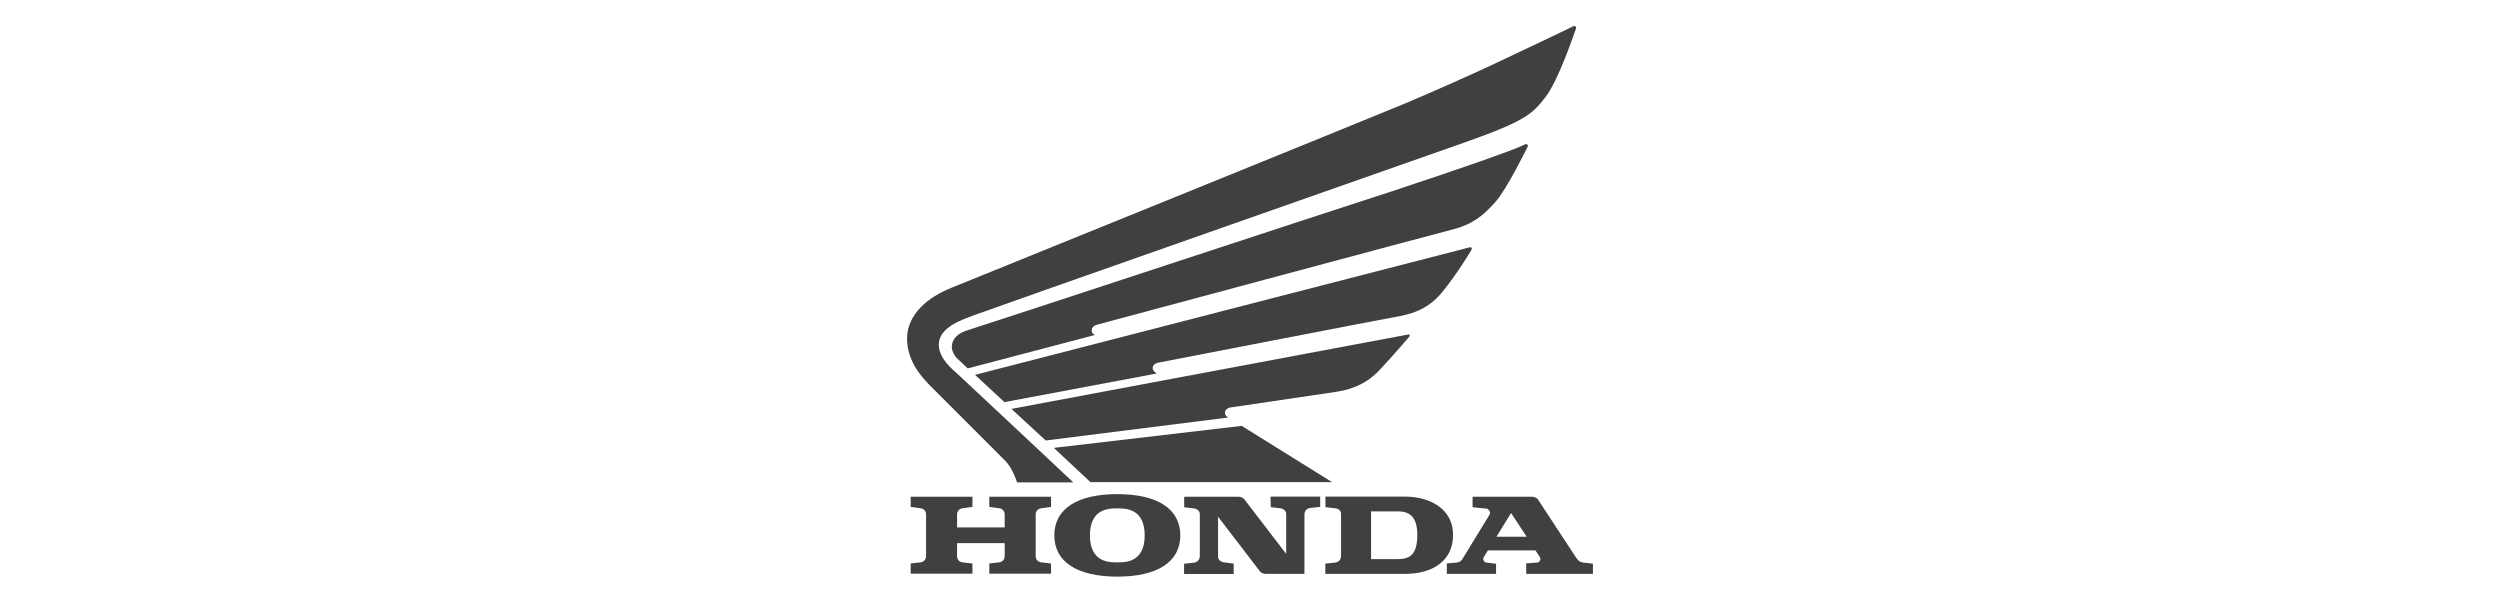 <svg width="200" height="48" viewBox="0 0 200 48" fill="none" xmlns="http://www.w3.org/2000/svg">
<path d="M81.355 38.56C81.355 38.56 81.015 37.46 80.425 36.87C79.825 36.27 75.245 31.69 74.565 31.01C73.885 30.33 72.565 29.01 72.565 27.09C72.565 25.17 74.185 23.79 76.145 23.01C78.105 22.22 109.965 9.3 112.325 8.31C114.685 7.32 118.085 5.8 119.625 5.07C121.165 4.34 125.525 2.28 125.665 2.2C125.805 2.12 125.885 2.08 125.955 2.08C126.025 2.08 126.085 2.14 126.085 2.22C126.085 2.3 126.035 2.41 126.015 2.46C125.995 2.51 124.685 6.43 123.635 7.77C122.595 9.11 122.075 9.67 117.075 11.43C112.075 13.19 78.695 24.91 77.855 25.24C77.015 25.57 75.105 26.16 75.105 27.57C75.105 28.71 76.245 29.58 76.565 29.88C76.895 30.17 85.865 38.59 85.865 38.59H81.345L81.355 38.56Z" fill="#404041"/>
<path d="M77.415 29.47C77.415 29.47 76.605 28.71 76.495 28.6C76.385 28.49 76.145 28.08 76.145 27.79C76.145 27.5 76.195 26.79 77.435 26.41C78.675 26.03 107.515 16.53 109.095 16.04C110.665 15.55 119.965 12.46 121.625 11.72C121.975 11.57 122.035 11.53 122.095 11.53C122.155 11.53 122.225 11.56 122.225 11.65C122.225 11.74 122.185 11.8 122.155 11.85C122.125 11.9 120.535 15.17 119.595 16.2C118.665 17.23 117.825 17.96 116.125 18.38C114.425 18.81 87.875 25.95 87.705 25.99C87.535 26.04 87.335 26.2 87.335 26.41C87.335 26.76 87.625 26.79 87.625 26.79L77.425 29.47H77.415Z" fill="#404041"/>
<path d="M78.005 29.99L80.355 32.17L92.535 29.88C92.535 29.88 92.215 29.68 92.215 29.45C92.215 29.22 92.405 29.07 92.625 29.02C92.845 28.98 110.505 25.55 111.605 25.36C112.705 25.17 114.155 24.85 115.335 23.42C116.515 21.99 117.665 20.08 117.695 20.03C117.725 19.98 117.745 19.94 117.745 19.9C117.745 19.86 117.725 19.78 117.635 19.78C117.545 19.78 117.495 19.8 117.405 19.83C117.315 19.86 77.995 29.99 77.995 29.99H78.005Z" fill="#404041"/>
<path d="M112.545 26.78L80.915 32.711L83.655 35.24L98.265 33.401C98.265 33.401 97.995 33.3 97.995 33.02C97.995 32.74 98.265 32.63 98.425 32.6C98.585 32.571 105.945 31.491 106.805 31.36C107.675 31.23 109.095 30.93 110.295 29.671C111.495 28.41 112.675 27.011 112.725 26.951C112.775 26.901 112.775 26.86 112.775 26.831C112.775 26.8 112.745 26.75 112.675 26.75C112.655 26.75 112.615 26.77 112.565 26.78H112.545Z" fill="#404041"/>
<path d="M84.305 35.83L87.235 38.57H106.565L99.335 34.07L84.305 35.83Z" fill="#404041"/>
<path d="M83.305 40.66C83.385 40.66 84.085 40.55 84.085 40.55V39.74H79.145V40.55C79.145 40.55 79.845 40.651 79.925 40.66C80.005 40.66 80.375 40.751 80.375 41.16V42.191H76.565V41.16C76.565 40.751 76.935 40.67 77.015 40.66C77.095 40.651 77.795 40.55 77.795 40.55V39.74H72.855V40.55C72.855 40.55 73.555 40.651 73.635 40.66C73.715 40.66 74.085 40.751 74.085 41.16V44.49C74.085 44.901 73.715 44.98 73.635 44.99C73.555 44.99 72.855 45.081 72.855 45.081V45.891H77.795V45.081C77.795 45.081 77.095 45.001 77.015 44.99C76.935 44.99 76.565 44.901 76.565 44.49V43.45H80.375V44.49C80.375 44.901 80.005 44.98 79.925 44.99C79.845 44.99 79.145 45.081 79.145 45.081V45.891H84.085V45.081C84.085 45.081 83.385 45.001 83.305 44.99C83.225 44.99 82.855 44.901 82.855 44.49V41.16C82.855 40.751 83.225 40.67 83.305 40.66Z" fill="#404041"/>
<path d="M89.385 44.99C88.765 44.99 87.195 45.01 87.195 42.83C87.195 40.65 88.765 40.67 89.385 40.67C90.005 40.67 91.575 40.65 91.575 42.83C91.575 45.01 90.005 44.99 89.385 44.99ZM89.385 39.53C86.195 39.53 84.345 40.69 84.345 42.83C84.345 44.97 86.205 46.13 89.385 46.13C92.565 46.13 94.425 44.97 94.425 42.83C94.425 40.69 92.565 39.53 89.385 39.53Z" fill="#404041"/>
<path d="M101.645 39.73H105.615V40.55C105.615 40.55 104.925 40.62 104.785 40.641C104.645 40.66 104.355 40.791 104.355 41.17V45.91H101.285C101.135 45.91 100.925 45.87 100.805 45.721C100.685 45.571 97.445 41.34 97.445 41.34V44.55C97.445 44.791 97.685 44.95 97.855 44.98C98.035 45.001 98.695 45.09 98.695 45.09V45.92H94.725V45.1C94.725 45.1 95.415 45.031 95.555 45.011C95.685 44.99 95.985 44.861 95.985 44.48V41.111C95.985 40.87 95.745 40.711 95.575 40.681C95.395 40.66 94.735 40.581 94.735 40.581V39.74H99.055C99.205 39.74 99.415 39.781 99.535 39.931C99.655 40.081 102.895 44.31 102.895 44.31V41.1C102.895 40.861 102.655 40.7 102.485 40.67C102.305 40.651 101.655 40.571 101.655 40.571" fill="#404041"/>
<path d="M111.805 44.73H109.685V40.91H111.815C112.605 40.91 113.385 41.181 113.385 42.791C113.385 44.401 112.765 44.73 111.805 44.73ZM112.425 39.73H106.035V40.571C106.035 40.571 106.695 40.641 106.875 40.67C107.055 40.691 107.285 40.861 107.285 41.1V44.471C107.285 44.85 106.985 44.98 106.855 45.001C106.725 45.02 106.025 45.09 106.025 45.09V45.91H112.425C114.495 45.91 116.245 44.95 116.245 42.791C116.245 40.63 114.275 39.73 112.425 39.73Z" fill="#404041"/>
<path d="M119.715 42.941C120.285 42.02 120.885 41.041 120.885 41.041C120.885 41.041 121.535 42.02 122.135 42.941H119.715ZM126.605 44.99C126.285 44.961 126.125 44.651 126.075 44.59C126.035 44.531 123.155 40.141 123.045 39.971C122.935 39.81 122.705 39.74 122.585 39.74H117.805V40.581C117.805 40.581 118.815 40.681 118.945 40.691C119.075 40.7 119.205 40.941 119.205 41.02C119.205 41.1 119.165 41.17 119.135 41.221C119.105 41.27 117.075 44.581 116.975 44.751C116.865 44.91 116.695 44.99 116.555 45.001C116.415 45.011 115.745 45.071 115.745 45.071V45.91H119.685V45.1L118.885 45.001C118.705 44.971 118.655 44.77 118.655 44.721C118.655 44.67 118.685 44.59 118.735 44.511C118.745 44.49 118.865 44.31 119.035 44.031H122.835C123.015 44.31 123.145 44.49 123.155 44.511C123.205 44.59 123.235 44.67 123.235 44.721C123.235 44.77 123.185 44.971 123.005 45.001L122.095 45.071V45.91H127.435V45.1C127.435 45.1 126.925 45.031 126.605 45.001V44.99Z" fill="#404041"/>
</svg>
